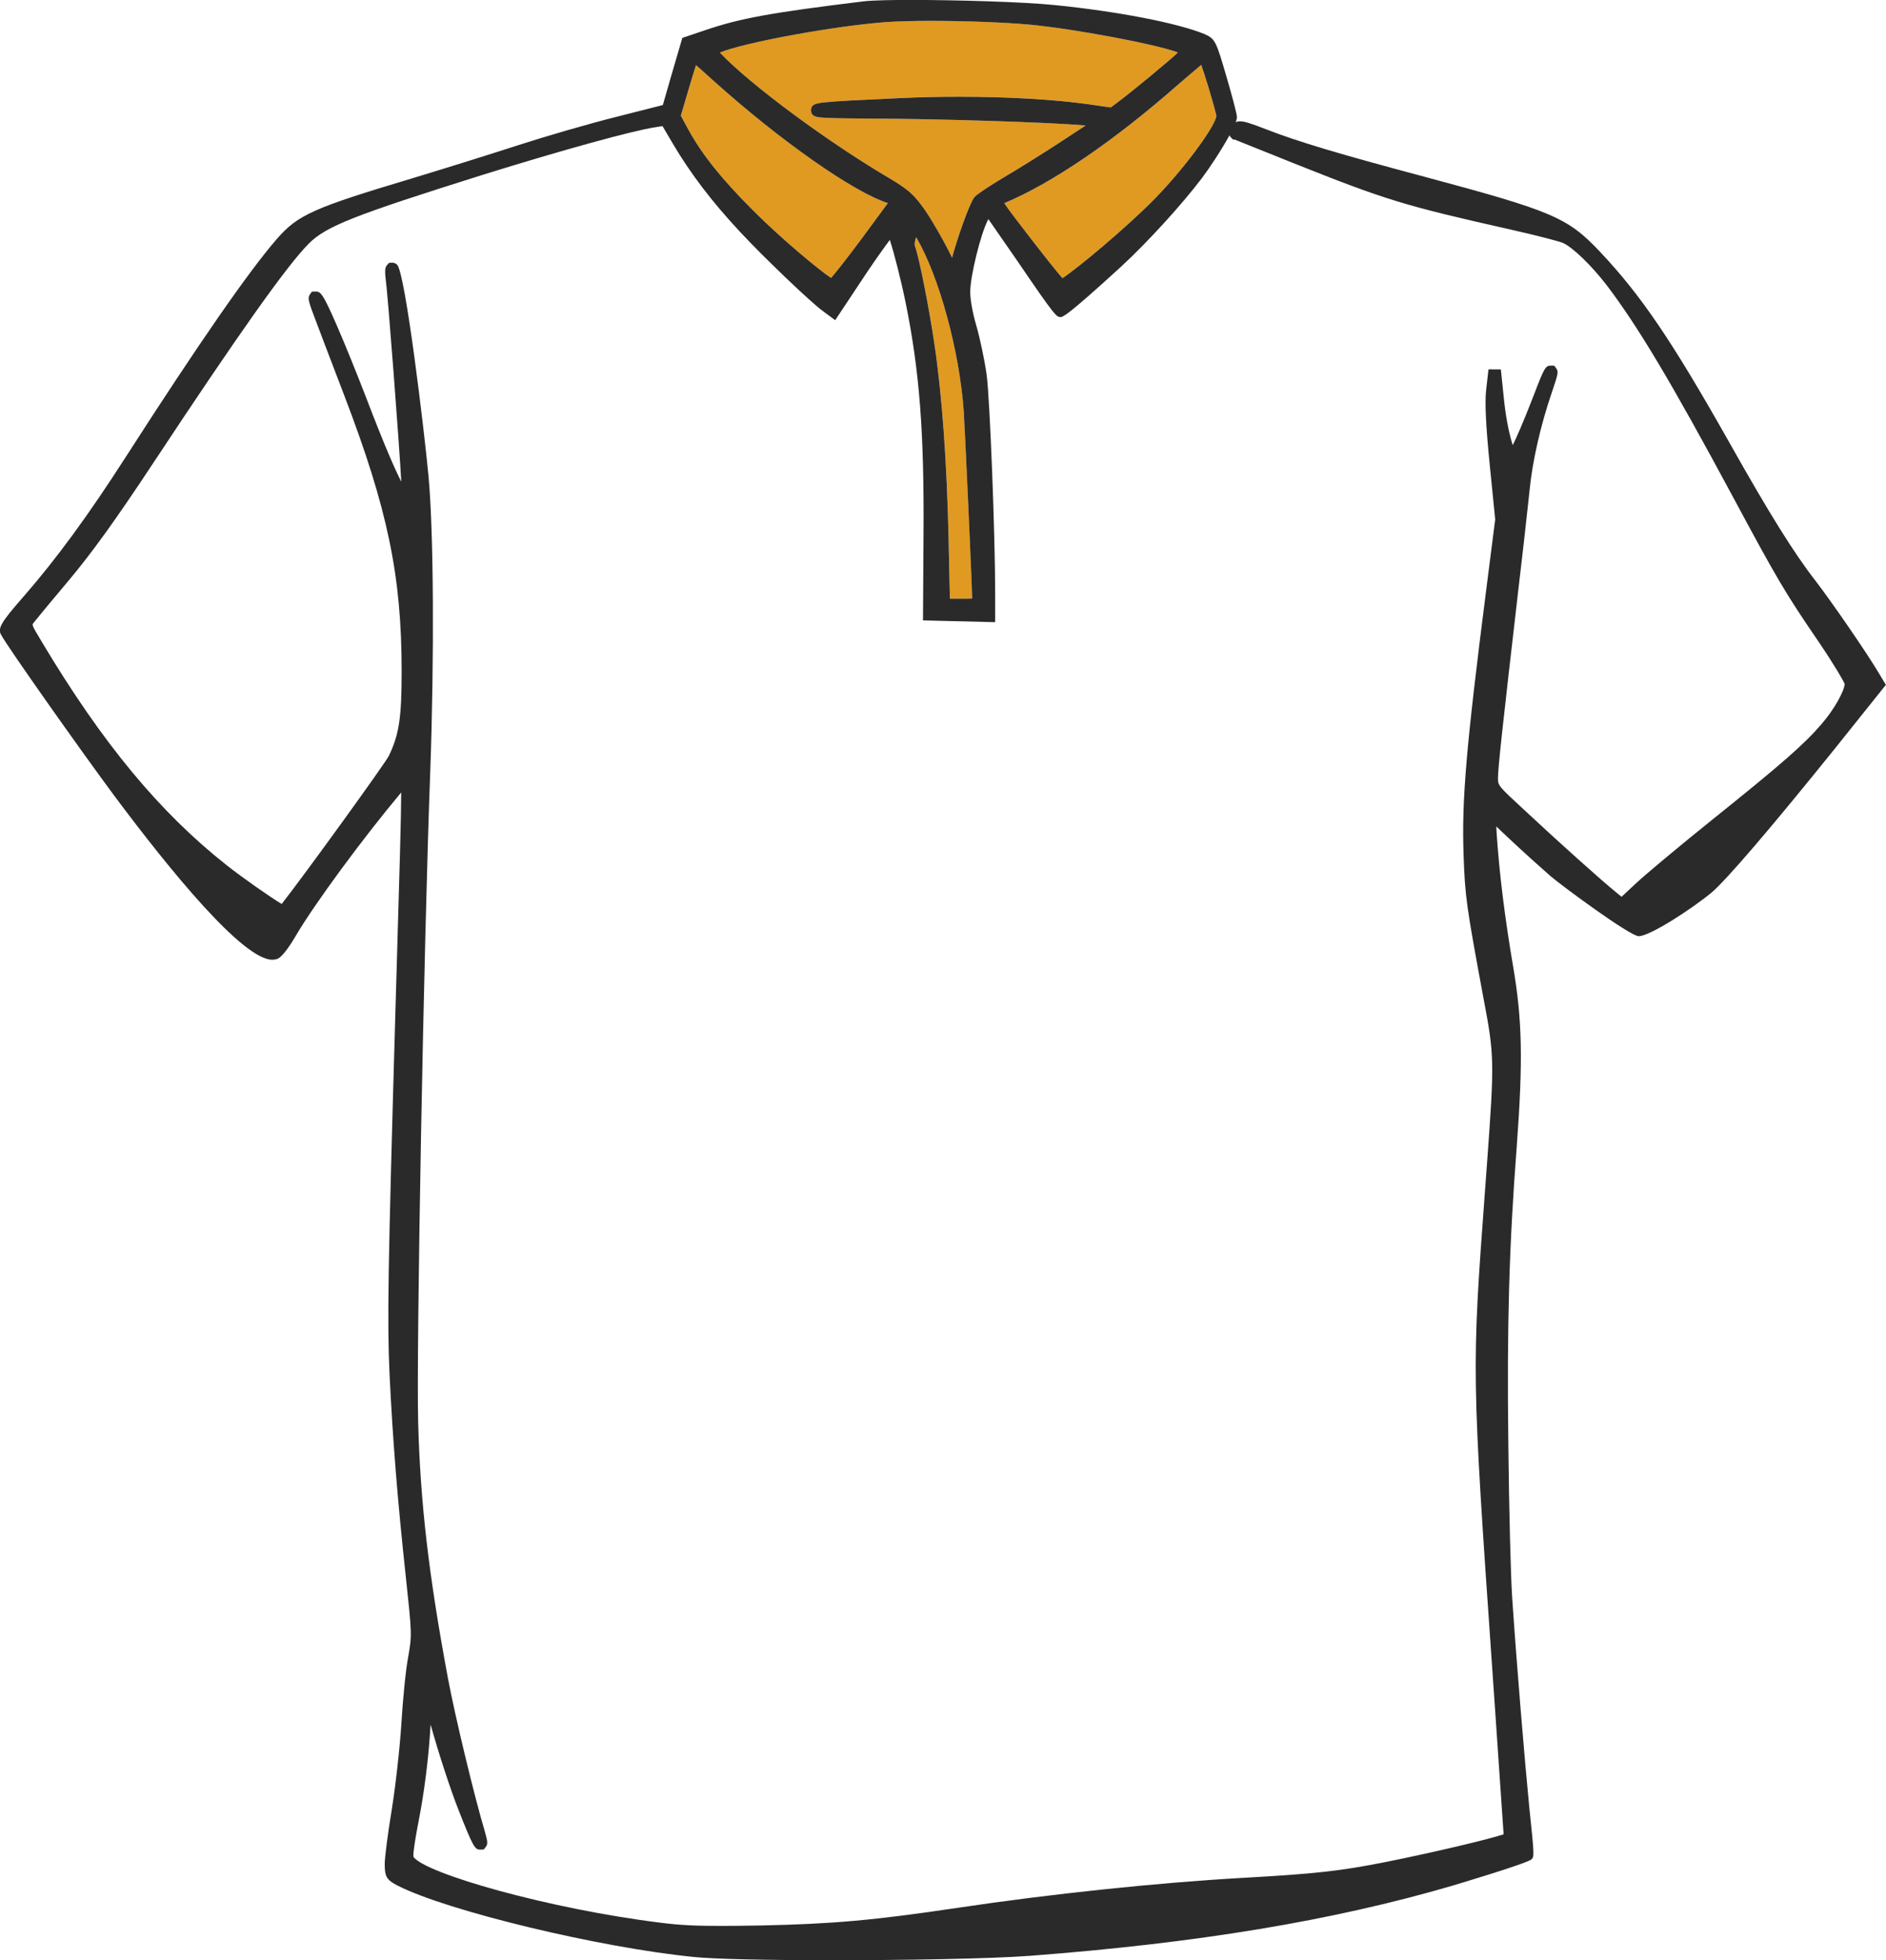 <?xml version="1.0" encoding="utf-8"?>
<!-- Generator: Adobe Illustrator 15.0.0, SVG Export Plug-In . SVG Version: 6.00 Build 0)  -->
<!DOCTYPE svg PUBLIC "-//W3C//DTD SVG 1.1//EN" "http://www.w3.org/Graphics/SVG/1.1/DTD/svg11.dtd">
<svg version="1.1" id="Слой_1" xmlns="http://www.w3.org/2000/svg" xmlns:xlink="http://www.w3.org/1999/xlink" x="0px" y="0px"
	 width="53.959px" height="56.06px" viewBox="184.5 220.5 53.959 56.06" enable-background="new 184.5 220.5 53.959 56.06"
	 xml:space="preserve">
<path fill-rule="evenodd" clip-rule="evenodd" fill="#E09A21" d="M209.941,225.594c0.555,0.332,0.708,0.468,1.021,0.913
	c0.201,0.29,0.502,0.819,0.678,1.164l0.098,0.199c0.139-0.527,0.492-1.542,0.637-1.73c0.108-0.125,0.708-0.487,0.827-0.559
	c0.362-0.21,1.15-0.701,1.75-1.095l0.608-0.399c-1.046-0.089-4.169-0.19-6.133-0.197c-0.821-0.005-1.223-0.011-1.43-0.03
	c-0.193-0.018-0.292-0.055-0.294-0.205c-0.003-0.168,0.122-0.2,0.39-0.229c0.308-0.033,0.908-0.064,2.136-0.121
	c0.555-0.026,1.13-0.039,1.708-0.039c1.401,0,2.716,0.076,3.7,0.214l0.642,0.092l0.185-0.139c0.44-0.328,1.508-1.211,1.737-1.435
	c-0.645-0.236-2.931-0.669-4.227-0.793c-0.73-0.066-1.844-0.109-2.837-0.109c-0.512,0-0.952,0.012-1.274,0.034
	c-1.459,0.106-4.042,0.578-4.772,0.87l0.028,0.029C205.981,222.933,208.189,224.564,209.941,225.594z"/>
<path fill-rule="evenodd" clip-rule="evenodd" fill="#E09A21" d="M213.231,226.31c0.123,0.188,0.467,0.633,0.775,1.033
	c0.418,0.541,0.743,0.944,0.889,1.113c0.387-0.247,1.827-1.438,2.668-2.298c0.919-0.953,1.736-2.107,1.736-2.349
	c-0.005-0.035-0.082-0.339-0.248-0.885c-0.075-0.244-0.139-0.437-0.186-0.568c-0.153,0.127-0.387,0.326-0.667,0.568
	C216.361,224.539,214.602,225.738,213.231,226.31z"/>
<path fill-rule="evenodd" clip-rule="evenodd" fill="#E09A21" d="M206.038,226.509c0.801,0.808,1.903,1.719,2.24,1.939
	c0.137-0.158,0.442-0.544,0.874-1.123l0.75-1.018c-0.979-0.313-3.067-1.776-4.971-3.483c-0.25-0.228-0.416-0.375-0.518-0.462
	c-0.048,0.147-0.115,0.362-0.194,0.63l-0.24,0.815l0.218,0.401C204.592,224.926,205.143,225.614,206.038,226.509z"/>
<path fill-rule="evenodd" clip-rule="evenodd" fill="#E09A21" d="M210.713,227.282c-0.043,0.12-0.053,0.207-0.032,0.264
	c0.113,0.299,0.405,1.767,0.556,2.806c0.215,1.439,0.354,3.354,0.403,5.535l0.038,1.735h0.324c0.138,0,0.253,0,0.313-0.004
	c-0.011-0.543-0.208-4.862-0.241-5.359c-0.123-1.724-0.706-3.861-1.357-4.971C210.715,227.286,210.714,227.284,210.713,227.282z"/>
<path fill="#2A2A2A" d="M236.44,237.107c-0.61-0.782-1.325-1.929-2.467-3.959c-1.654-2.927-2.521-4.203-3.707-5.459
	c-0.921-0.971-1.343-1.151-5.014-2.135c-2.436-0.649-3.615-1.002-4.509-1.349c-0.467-0.182-0.639-0.235-0.763-0.235
	c-0.05,0-0.09,0.009-0.124,0.023c0.021-0.059,0.033-0.107,0.033-0.142c0-0.112-0.187-0.771-0.298-1.154
	c-0.294-1.004-0.318-1.086-0.63-1.223c-0.771-0.317-2.497-0.65-4.293-0.83c-0.884-0.09-2.818-0.146-4.103-0.146
	c-0.47,0-1.089,0.007-1.369,0.042c-2.635,0.322-3.523,0.483-4.526,0.825l-0.648,0.219l-0.312,1.065l-0.246,0.855l-1.31,0.333
	c-0.823,0.204-2.105,0.581-2.821,0.813c-0.776,0.252-2.124,0.673-3.004,0.939c-2.872,0.858-3.311,1.055-3.914,1.752
	c-0.796,0.914-2.246,3.005-4.311,6.219c-1.083,1.686-1.991,2.925-2.943,4.016c-0.63,0.717-0.738,0.903-0.626,1.083
	c0.178,0.338,2.278,3.31,3.258,4.629c1.588,2.125,3.657,4.659,4.498,4.659c0.046,0,0.091-0.007,0.135-0.021
	c0.168-0.056,0.429-0.479,0.534-0.659c0.532-0.909,1.93-2.806,3.019-4.104c-0.001,0.657-0.046,2.193-0.137,5.274l-0.024,0.816
	c-0.22,7.629-0.242,9.009-0.173,10.547c0.094,1.922,0.229,3.596,0.464,5.779c0.177,1.645,0.178,1.688,0.072,2.294
	c-0.076,0.388-0.158,1.275-0.197,1.913c-0.042,0.68-0.165,1.781-0.274,2.456c-0.112,0.679-0.203,1.382-0.203,1.566
	c0,0.364,0.056,0.457,0.375,0.62c1.432,0.727,5.79,1.774,8.478,2.039c0.582,0.058,2.063,0.092,3.962,0.092
	c1.971,0,4.481-0.039,5.648-0.126c4.809-0.367,8.64-1.002,12.058-1.998c0.021-0.006,2.175-0.647,2.288-0.761
	c0.079-0.079,0.086-0.086-0.062-1.482c-0.134-1.366-0.359-4.051-0.49-6.004c-0.041-0.593-0.09-2.517-0.11-4.381
	c-0.042-3.417,0.021-5.647,0.241-8.524c0.183-2.471,0.158-3.637-0.113-5.198c-0.231-1.361-0.387-2.62-0.461-3.741l-0.012-0.209
	l0.346,0.326c0.404,0.382,0.952,0.872,1.203,1.092c0.332,0.284,2.279,1.72,2.525,1.72c0.315,0,1.488-0.755,2.088-1.249
	c0.427-0.363,1.709-1.86,3.518-4.106l1.467-1.833l-0.215-0.357C237.894,239.146,236.898,237.702,236.44,237.107z M219.052,222.924
	c0.166,0.546,0.243,0.85,0.248,0.885c0,0.241-0.817,1.396-1.736,2.349c-0.841,0.86-2.281,2.051-2.668,2.298
	c-0.146-0.169-0.471-0.572-0.889-1.113c-0.309-0.4-0.652-0.845-0.775-1.033c1.37-0.572,3.13-1.771,4.968-3.386
	c0.28-0.242,0.514-0.441,0.667-0.568C218.913,222.487,218.977,222.68,219.052,222.924z M209.864,221.131
	c0.322-0.022,0.762-0.034,1.274-0.034c0.994,0,2.107,0.043,2.837,0.109c1.296,0.124,3.582,0.557,4.227,0.793
	c-0.229,0.223-1.297,1.106-1.737,1.435l-0.185,0.139l-0.642-0.092c-0.984-0.138-2.299-0.214-3.7-0.214
	c-0.579,0-1.153,0.013-1.708,0.039c-1.229,0.057-1.829,0.087-2.136,0.121c-0.268,0.029-0.393,0.061-0.39,0.229
	c0.003,0.15,0.102,0.187,0.294,0.205c0.208,0.019,0.609,0.025,1.43,0.03c1.963,0.007,5.087,0.107,6.133,0.197l-0.608,0.399
	c-0.6,0.395-1.388,0.885-1.75,1.095c-0.119,0.071-0.719,0.434-0.827,0.559c-0.146,0.188-0.498,1.203-0.637,1.73l-0.098-0.199
	c-0.176-0.345-0.478-0.875-0.678-1.164c-0.313-0.445-0.466-0.581-1.021-0.913c-1.752-1.03-3.96-2.662-4.821-3.564l-0.028-0.029
	C205.822,221.708,208.405,221.237,209.864,221.131z M212.073,232.259c0.033,0.497,0.23,4.815,0.241,5.359
	c-0.06,0.004-0.175,0.004-0.313,0.004h-0.324l-0.038-1.735c-0.049-2.182-0.188-4.096-0.403-5.535
	c-0.151-1.039-0.443-2.507-0.556-2.806c-0.021-0.057-0.011-0.144,0.032-0.264c0.001,0.002,0.002,0.004,0.003,0.006
	C211.367,228.397,211.951,230.535,212.073,232.259z M204.219,222.993c0.079-0.268,0.146-0.483,0.194-0.63
	c0.102,0.088,0.267,0.234,0.518,0.462c1.903,1.707,3.991,3.17,4.971,3.483l-0.75,1.018c-0.431,0.579-0.737,0.965-0.874,1.123
	c-0.337-0.22-1.438-1.132-2.24-1.939c-0.895-0.895-1.446-1.583-1.841-2.3l-0.218-0.401L204.219,222.993z M236.614,241.208
	c-0.498,0.58-1.136,1.138-3.101,2.714c-0.941,0.756-1.912,1.565-2.21,1.842l-0.41,0.383l-0.182-0.15
	c-0.411-0.334-1.602-1.401-2.598-2.33c-0.755-0.696-0.755-0.7-0.755-0.917c0-0.281,0.119-1.384,0.58-5.364
	c0.112-0.93,0.223-1.935,0.288-2.535l0.037-0.34c0.075-0.797,0.317-1.864,0.634-2.784c0.189-0.551,0.193-0.6,0.128-0.692
	l-0.059-0.079h-0.098c-0.151,0-0.188,0.064-0.491,0.859c-0.315,0.81-0.496,1.214-0.597,1.415c-0.08-0.242-0.182-0.684-0.244-1.24
	l-0.096-0.925l-0.354-0.002l-0.069,0.609c-0.037,0.365-0.005,1.017,0.104,2.113l0.157,1.569l-0.253,1.984
	c-0.58,4.544-0.708,6.042-0.651,7.631c0.041,1.167,0.078,1.432,0.563,4.047c0.319,1.674,0.322,1.808,0.107,4.757l-0.059,0.796
	c-0.382,5.165-0.382,5.165,0.217,13.773l0.084,1.211l0.107,1.566c0.06,0.864,0.108,1.564,0.126,1.839
	c-0.401,0.135-1.895,0.495-3.372,0.792c-1.296,0.258-2.021,0.338-4.081,0.453c-2.453,0.139-5.51,0.46-8.178,0.859
	c-2.361,0.353-3.567,0.461-5.611,0.503c-0.497,0.009-0.866,0.013-1.164,0.013c-0.729,0-1.17-0.023-1.686-0.088
	c-3.231-0.397-6.781-1.416-7.1-1.89c-0.005-0.043-0.002-0.24,0.169-1.12c0.133-0.686,0.251-1.6,0.301-2.327
	c0.008-0.121,0.016-0.232,0.023-0.333c0.216,0.778,0.554,1.822,0.789,2.417c0.44,1.124,0.482,1.159,0.634,1.159
	c0,0,0.1-0.005,0.1-0.005l0.055-0.072c0.061-0.081,0.057-0.146-0.026-0.439c-0.306-1.023-0.86-3.329-1.06-4.405
	c-0.548-2.946-0.785-4.991-0.848-7.294c-0.056-2.065,0.161-13.729,0.346-18.625c0.117-3.283,0.097-6.827-0.049-8.427
	c-0.113-1.222-0.663-5.835-0.899-6.058c-0.038-0.038-0.088-0.059-0.142-0.059l-0.09,0.005l-0.054,0.061
	c-0.055,0.062-0.074,0.137-0.039,0.425c0.058,0.398,0.383,4.664,0.444,5.772c-0.185-0.359-0.49-1.055-0.995-2.376
	c-0.291-0.756-0.597-1.508-0.837-2.063c-0.415-0.957-0.476-0.999-0.622-0.999c0,0-0.105,0.004-0.105,0.004l-0.055,0.08
	c-0.058,0.083-0.062,0.149,0.112,0.603c0.092,0.249,0.489,1.289,0.865,2.271c1.247,3.254,1.647,5.173,1.647,7.898
	c0,1.333-0.071,1.806-0.363,2.417c-0.093,0.202-2.456,3.465-3.069,4.242c-0.308-0.184-1.094-0.73-1.569-1.104
	c-1.926-1.521-3.556-3.489-5.286-6.379c-0.293-0.491-0.293-0.491-0.248-0.552c0.07-0.092,0.537-0.656,1.011-1.218
	c0.669-0.798,1.342-1.731,2.399-3.33c2.469-3.737,3.848-5.681,4.471-6.305c0.493-0.492,1.283-0.805,4.977-1.965
	c2.277-0.709,4.313-1.27,4.951-1.363l0.19-0.029l0.301,0.511c0.494,0.839,1.122,1.663,1.92,2.516c0.7,0.751,2.03,2.021,2.37,2.264
	l0.349,0.259l0.919-1.384c0.286-0.422,0.506-0.729,0.645-0.912c0.124,0.388,0.316,1.13,0.455,1.811
	c0.396,1.958,0.528,3.694,0.508,6.634l-0.015,2.436l2.065,0.051v-0.812c0-1.69-0.153-5.612-0.244-6.264
	c-0.056-0.404-0.188-1.037-0.297-1.411c-0.109-0.373-0.178-0.767-0.172-0.981c0.007-0.449,0.295-1.619,0.498-2.018l0.021-0.04
	l0.847,1.222c1.073,1.577,1.104,1.577,1.217,1.577c0.063,0,0.159,0,1.741-1.448c0.756-0.698,1.749-1.788,2.312-2.535
	c0.195-0.258,0.553-0.794,0.781-1.214c0.009,0.022,0.022,0.044,0.044,0.064l0.056,0.057h0.045c0.104,0.041,0.467,0.187,0.849,0.34
	l0.789,0.317c2.715,1.082,3.186,1.226,6.287,1.924c0.778,0.176,1.372,0.334,1.458,0.372c0.27,0.107,0.826,0.643,1.267,1.217
	c0.897,1.183,1.842,2.765,3.607,6.046c1.266,2.358,1.496,2.748,2.466,4.166c0.458,0.676,0.697,1.1,0.733,1.186
	C237.267,240.258,236.986,240.779,236.614,241.208z"/>
</svg>
